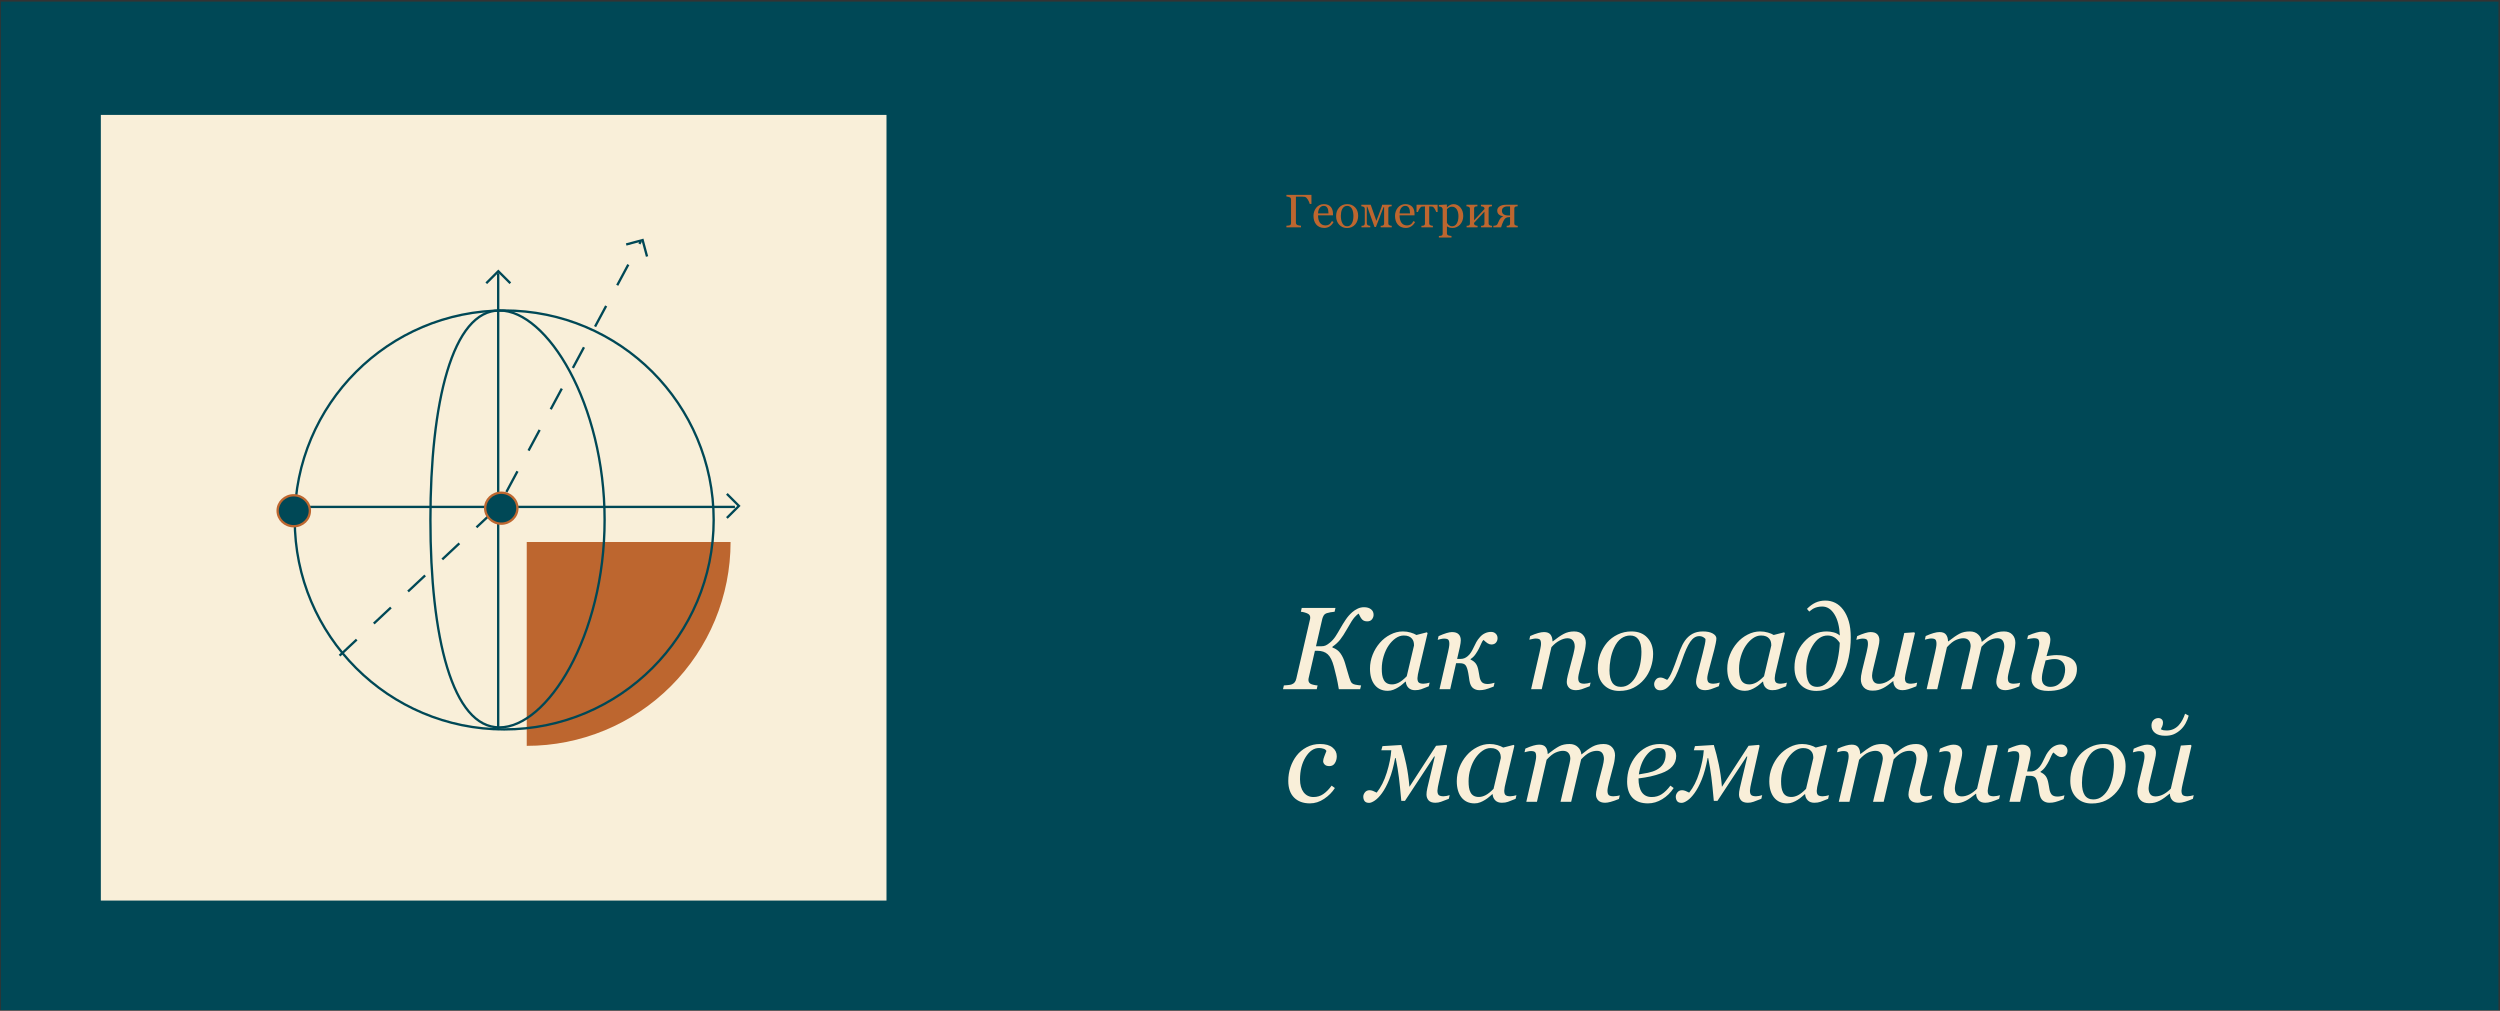 <?xml version="1.0" encoding="UTF-8"?> <svg xmlns="http://www.w3.org/2000/svg" width="1066" height="431" viewBox="0 0 1066 431" fill="none"><rect x="0" y="0" width="1066" height="431" fill="#333333" stroke="none"/> <rect x="0.355" y="0.672" width="1065" height="430" fill="#004856"></rect> <rect x="43" y="49" width="335" height="335" fill="#F9EFD9"></rect> <path d="M311.519 231.115C311.519 242.529 309.271 253.832 304.903 264.377C300.535 274.923 294.133 284.504 286.062 292.575C277.991 300.647 268.409 307.049 257.864 311.417C247.318 315.785 236.016 318.033 224.601 318.033V231.115H311.519Z" fill="#BD662F"></path> <path d="M207.342 120.772L212.474 115.64L217.606 120.772" stroke="#004856"></path> <path d="M267.004 104.244L274.015 102.365L275.894 109.376" stroke="#004856"></path> <path d="M309.94 210.587L315.072 215.72L309.94 220.852" stroke="#004856"></path> <path d="M144.797 279.559L212.543 216.059L273.286 102.804" stroke="#004856" stroke-dasharray="10 10"></path> <path d="M212.427 116.496V216.147M212.427 311.308V216.147M212.427 216.147H124.164H313.362" stroke="#004856"></path> <circle cx="214.993" cy="221.707" r="89.315" stroke="#004856"></circle> <path d="M257.805 221.707C257.805 246.43 251.686 268.587 242.993 284.549C238.646 292.53 233.664 298.946 228.497 303.362C223.327 307.78 218.007 310.166 212.97 310.166C207.954 310.166 203.614 307.8 199.904 303.419C196.185 299.027 193.117 292.629 190.684 284.642C185.818 268.671 183.531 246.488 183.531 221.707C183.531 196.926 185.818 174.528 190.684 158.342C193.118 150.247 196.186 143.742 199.907 139.27C203.619 134.808 207.958 132.392 212.97 132.392C218.003 132.392 223.323 134.829 228.494 139.327C233.662 143.823 238.644 150.346 242.991 158.435C251.686 174.611 257.805 196.983 257.805 221.707Z" stroke="#004856"></path> <path d="M220.621 216.693C220.621 220.321 217.562 223.294 213.747 223.294C209.933 223.294 206.873 220.321 206.873 216.693C206.873 213.065 209.933 210.092 213.747 210.092C217.562 210.092 220.621 213.065 220.621 216.693Z" fill="#004856" stroke="#BD662F"></path> <path d="M132.131 217.786C132.131 221.414 129.071 224.387 125.257 224.387C121.443 224.387 118.383 221.414 118.383 217.786C118.383 214.158 121.443 211.185 125.257 211.185C129.071 211.185 132.131 214.158 132.131 217.786Z" fill="#004856" stroke="#BD662F"></path> <path d="M585.698 262.165C585.698 262.849 585.47 263.484 585.015 264.07C584.575 264.655 583.9 264.948 582.988 264.948C582.109 264.948 581.418 264.712 580.913 264.24C580.409 263.752 579.88 262.881 579.326 261.628C578.936 261.84 578.366 262.352 577.617 263.166C576.885 263.964 575.819 265.624 574.419 268.147C573.296 270.132 572.287 271.687 571.392 272.81C570.496 273.917 569.414 274.901 568.145 275.764V276.106C569.626 276.61 570.781 277.457 571.611 278.645C572.441 279.833 573.092 281.249 573.564 282.893C573.874 283.951 574.183 285.017 574.492 286.091C574.801 287.149 575.086 288.109 575.347 288.972C575.721 290.176 576.095 290.949 576.47 291.291C576.844 291.617 577.3 291.828 577.837 291.926C578.26 292.007 578.691 292.081 579.131 292.146C579.57 292.195 579.985 292.235 580.376 292.268L579.961 293.879H570.879C570.537 291.812 570.203 290.095 569.878 288.728C569.552 287.361 569.178 285.847 568.755 284.187C568.088 281.696 567.217 279.963 566.143 278.987C565.068 277.994 563.595 277.497 561.724 277.497H560.674L558.013 289.118C557.98 289.249 557.956 289.387 557.939 289.533C557.923 289.68 557.915 289.818 557.915 289.948C557.915 290.274 557.988 290.583 558.135 290.876C558.298 291.169 558.534 291.405 558.843 291.584C559.087 291.731 559.526 291.877 560.161 292.024C560.812 292.17 561.366 292.251 561.821 292.268L561.455 293.879H547.075L547.441 292.268C547.848 292.235 548.426 292.186 549.175 292.121C549.924 292.056 550.452 291.959 550.762 291.828C551.331 291.617 551.771 291.307 552.08 290.901C552.389 290.494 552.609 289.989 552.739 289.387L558.574 264.143C558.607 264.013 558.631 263.882 558.647 263.752C558.664 263.606 558.672 263.459 558.672 263.313C558.672 262.955 558.599 262.645 558.452 262.385C558.322 262.125 558.078 261.897 557.72 261.701C557.329 261.49 556.841 261.303 556.255 261.14C555.669 260.977 555.148 260.879 554.692 260.847L555.059 259.236H569.438L569.072 260.847C568.617 260.863 568.047 260.936 567.363 261.067C566.68 261.197 566.159 261.319 565.801 261.433C565.166 261.644 564.71 261.978 564.434 262.434C564.157 262.89 563.953 263.378 563.823 263.899L561.138 275.569H563.408C564.173 275.569 564.808 275.446 565.312 275.202C565.833 274.958 566.436 274.551 567.119 273.982C568.014 273.249 568.804 272.362 569.487 271.32C570.171 270.263 570.863 269.107 571.562 267.854C572.246 266.649 572.987 265.453 573.784 264.265C574.582 263.06 575.518 261.986 576.592 261.042C577.259 260.456 578.016 259.96 578.862 259.553C579.709 259.13 580.636 258.918 581.646 258.918C582.882 258.918 583.867 259.211 584.6 259.797C585.332 260.367 585.698 261.156 585.698 262.165ZM599.443 290.656H599.272C598.914 290.949 598.483 291.324 597.979 291.779C597.49 292.219 596.912 292.642 596.245 293.049C595.61 293.456 594.919 293.806 594.17 294.099C593.421 294.408 592.607 294.563 591.729 294.563C589.368 294.563 587.513 293.716 586.162 292.024C584.827 290.331 584.16 288.02 584.16 285.09C584.16 283.072 584.535 281.111 585.283 279.206C586.032 277.302 587.065 275.593 588.384 274.079C589.637 272.631 591.126 271.467 592.852 270.588C594.577 269.693 596.351 269.245 598.174 269.245C599.329 269.245 600.428 269.4 601.47 269.709C602.528 270.018 603.358 270.368 603.96 270.759L608.428 269.612L608.721 269.978L605.01 285.725C604.88 286.229 604.741 286.848 604.595 287.58C604.465 288.296 604.399 288.825 604.399 289.167C604.399 290.095 604.595 290.722 604.985 291.047C605.376 291.373 606.035 291.535 606.963 291.535C607.272 291.535 607.712 291.487 608.281 291.389C608.851 291.291 609.29 291.185 609.6 291.071L609.233 292.634C607.769 293.22 606.678 293.643 605.962 293.904C605.246 294.164 604.375 294.294 603.35 294.294C602.178 294.294 601.25 293.952 600.566 293.269C599.883 292.585 599.508 291.714 599.443 290.656ZM602.935 275.227C602.935 274.69 602.878 274.177 602.764 273.689C602.65 273.2 602.414 272.745 602.056 272.321C601.73 271.915 601.283 271.589 600.713 271.345C600.143 271.101 599.427 270.979 598.564 270.979C597.376 270.979 596.221 271.369 595.098 272.151C593.975 272.932 592.965 273.982 592.07 275.3C591.224 276.537 590.532 278.034 589.995 279.792C589.458 281.55 589.189 283.332 589.189 285.139C589.189 286.132 589.246 287.011 589.36 287.776C589.474 288.541 589.694 289.24 590.02 289.875C590.329 290.494 590.776 290.974 591.362 291.316C591.948 291.657 592.689 291.828 593.584 291.828C594.495 291.828 595.448 291.576 596.44 291.071C597.45 290.551 598.581 289.647 599.834 288.362L602.935 275.227ZM638.555 272.126C638.555 272.859 638.327 273.493 637.871 274.03C637.415 274.551 636.756 274.812 635.894 274.812C635.389 274.812 634.86 274.641 634.307 274.299C633.77 273.941 633.192 273.461 632.573 272.859C632.28 273.07 631.971 273.558 631.646 274.323C631.336 275.072 631.019 275.764 630.693 276.399C630.319 277.164 629.831 277.986 629.229 278.864C628.643 279.743 627.918 280.459 627.056 281.013V281.233C628.081 281.721 628.838 282.315 629.326 283.015C629.831 283.715 630.197 284.724 630.425 286.042C630.457 286.254 630.522 286.612 630.62 287.116C630.718 287.621 630.799 288.085 630.864 288.508C631.027 289.485 631.353 290.258 631.841 290.827C632.345 291.381 633.184 291.657 634.355 291.657C634.795 291.657 635.324 291.592 635.942 291.462C636.561 291.332 637.008 291.218 637.285 291.12L636.895 292.756C635.234 293.407 634.03 293.822 633.281 294.001C632.549 294.196 631.727 294.294 630.815 294.294C629.774 294.294 628.862 293.993 628.081 293.391C627.316 292.772 626.812 291.714 626.567 290.217C626.486 289.729 626.405 289.175 626.323 288.557C626.242 287.938 626.152 287.401 626.055 286.945C625.745 285.285 625.355 284.179 624.883 283.625C624.427 283.072 623.621 282.795 622.466 282.795C622.466 282.795 622.23 282.795 621.758 282.795C621.302 282.795 621.009 282.795 620.879 282.795L618.364 293.879H613.799L617.437 278.059C617.55 277.538 617.673 276.944 617.803 276.277C617.933 275.593 617.998 275.023 617.998 274.568C617.998 273.656 617.843 273.054 617.534 272.761C617.241 272.452 616.631 272.297 615.703 272.297C615.345 272.297 614.889 272.362 614.336 272.492C613.783 272.623 613.351 272.728 613.042 272.81L613.408 271.247C614.678 270.678 615.793 270.246 616.753 269.953C617.729 269.66 618.511 269.514 619.097 269.514C620.399 269.514 621.351 269.823 621.953 270.442C622.572 271.044 622.881 271.906 622.881 273.029C622.881 273.29 622.848 273.689 622.783 274.226C622.718 274.747 622.612 275.324 622.466 275.959L621.318 280.964H622.783C623.32 280.964 623.841 280.875 624.346 280.695C624.867 280.5 625.371 280.191 625.859 279.768C626.429 279.279 626.901 278.726 627.275 278.108C627.666 277.489 628.049 276.773 628.423 275.959C628.781 275.178 629.147 274.445 629.521 273.762C629.896 273.078 630.425 272.354 631.108 271.589C631.743 270.889 632.451 270.36 633.232 270.002C634.03 269.628 634.876 269.441 635.771 269.441C636.602 269.441 637.269 269.693 637.773 270.197C638.294 270.686 638.555 271.329 638.555 272.126ZM678.228 291.047L677.861 292.61C676.396 293.195 675.257 293.619 674.443 293.879C673.63 294.156 672.808 294.294 671.978 294.294C670.675 294.294 669.699 293.96 669.048 293.293C668.397 292.61 668.071 291.771 668.071 290.779C668.071 290.42 668.104 290.03 668.169 289.607C668.234 289.167 668.34 288.654 668.486 288.069L670.879 278.962C671.058 278.262 671.196 277.627 671.294 277.058C671.408 276.488 671.465 276.032 671.465 275.691C671.465 274.6 671.204 273.737 670.684 273.103C670.163 272.468 669.39 272.151 668.364 272.151C667.371 272.151 666.257 272.476 665.02 273.127C663.783 273.778 662.619 274.722 661.528 275.959L657.402 293.879H652.861L656.499 278.059C656.58 277.668 656.694 277.107 656.841 276.374C657.004 275.626 657.085 275.023 657.085 274.568C657.085 273.656 656.93 273.046 656.621 272.737C656.312 272.427 655.693 272.273 654.766 272.273C654.408 272.273 653.952 272.338 653.398 272.468C652.845 272.582 652.414 272.68 652.104 272.761L652.471 271.198C653.74 270.629 654.863 270.206 655.84 269.929C656.816 269.652 657.655 269.514 658.354 269.514C659.64 269.514 660.56 269.864 661.113 270.564C661.667 271.264 661.96 272.232 661.992 273.469H662.139C663.929 272.037 665.475 270.979 666.777 270.295C668.079 269.595 669.561 269.245 671.221 269.245C672.783 269.245 674.004 269.701 674.883 270.612C675.762 271.508 676.201 272.688 676.201 274.153C676.201 274.445 676.152 274.966 676.055 275.715C675.973 276.464 675.835 277.204 675.64 277.937L673.589 285.774C673.442 286.294 673.296 286.897 673.149 287.58C673.019 288.248 672.954 288.768 672.954 289.143C672.954 290.07 673.158 290.705 673.564 291.047C673.971 291.373 674.639 291.535 675.566 291.535C675.876 291.535 676.315 291.487 676.885 291.389C677.471 291.275 677.918 291.161 678.228 291.047ZM704.888 278.84C704.888 280.761 704.562 282.681 703.911 284.602C703.26 286.522 702.316 288.207 701.079 289.655C699.826 291.153 698.312 292.357 696.538 293.269C694.78 294.164 692.738 294.612 690.41 294.612C687.708 294.612 685.511 293.741 683.818 291.999C682.142 290.258 681.304 287.914 681.304 284.968C681.304 282.803 681.662 280.785 682.378 278.913C683.094 277.042 684.054 275.398 685.259 273.982C686.479 272.566 687.985 271.426 689.775 270.564C691.582 269.685 693.535 269.245 695.635 269.245C698.532 269.245 700.794 270.132 702.422 271.906C704.066 273.664 704.888 275.975 704.888 278.84ZM699.907 277.912C699.907 275.601 699.492 273.868 698.662 272.712C697.848 271.556 696.668 270.979 695.122 270.979C693.771 270.979 692.493 271.394 691.289 272.224C690.101 273.054 689.076 274.405 688.213 276.277C687.546 277.693 687.057 279.271 686.748 281.013C686.439 282.738 686.284 284.333 686.284 285.798C686.284 288.126 686.683 289.891 687.48 291.096C688.294 292.284 689.515 292.878 691.143 292.878C692.591 292.878 693.877 292.422 695 291.511C696.123 290.599 697.035 289.444 697.734 288.044C698.434 286.677 698.971 285.114 699.346 283.357C699.72 281.583 699.907 279.768 699.907 277.912ZM732.915 292.61C731.45 293.195 730.319 293.619 729.521 293.879C728.724 294.156 727.91 294.294 727.08 294.294C725.778 294.294 724.801 293.96 724.15 293.293C723.516 292.61 723.198 291.771 723.198 290.779C723.198 290.42 723.231 290.03 723.296 289.607C723.361 289.167 723.467 288.654 723.613 288.069L726.055 278.547C726.445 276.985 726.738 275.748 726.934 274.836C727.129 273.925 727.227 273.2 727.227 272.663C727.227 272.387 726.95 272.085 726.396 271.76C725.859 271.418 725.249 271.247 724.565 271.247C723.117 271.247 721.839 272.045 720.732 273.64C719.626 275.219 718.446 277.863 717.192 281.574C716.704 283.039 716.134 284.561 715.483 286.14C714.832 287.719 714.149 289.078 713.433 290.217C712.619 291.503 711.772 292.512 710.894 293.244C710.015 293.977 709.022 294.343 707.915 294.343C707.085 294.343 706.45 294.091 706.011 293.586C705.555 293.065 705.327 292.439 705.327 291.706C705.327 291.071 705.563 290.445 706.035 289.826C706.507 289.208 707.166 288.899 708.013 288.899C708.452 288.899 708.908 288.996 709.38 289.192C709.852 289.371 710.356 289.607 710.894 289.9C711.61 289.167 712.367 287.824 713.164 285.871C713.962 283.902 714.539 282.372 714.897 281.281C715.321 279.996 715.833 278.596 716.436 277.082C717.038 275.552 717.713 274.25 718.462 273.176C719.292 271.988 720.326 271.036 721.562 270.32C722.816 269.603 724.338 269.245 726.128 269.245C727.902 269.245 729.302 269.538 730.327 270.124C731.353 270.71 731.865 271.418 731.865 272.248C731.865 272.704 731.768 273.412 731.572 274.372C731.393 275.333 731.19 276.22 730.962 277.033L728.643 285.774C728.496 286.294 728.35 286.897 728.203 287.58C728.057 288.248 727.983 288.768 727.983 289.143C727.983 290.07 728.187 290.705 728.594 291.047C729.017 291.373 729.692 291.535 730.62 291.535C730.929 291.535 731.369 291.487 731.938 291.389C732.524 291.275 732.972 291.161 733.281 291.047L732.915 292.61ZM751.787 290.656H751.616C751.258 290.949 750.827 291.324 750.322 291.779C749.834 292.219 749.256 292.642 748.589 293.049C747.954 293.456 747.262 293.806 746.514 294.099C745.765 294.408 744.951 294.563 744.072 294.563C741.712 294.563 739.857 293.716 738.506 292.024C737.171 290.331 736.504 288.02 736.504 285.09C736.504 283.072 736.878 281.111 737.627 279.206C738.376 277.302 739.409 275.593 740.728 274.079C741.981 272.631 743.47 271.467 745.195 270.588C746.921 269.693 748.695 269.245 750.518 269.245C751.673 269.245 752.772 269.4 753.813 269.709C754.871 270.018 755.701 270.368 756.304 270.759L760.771 269.612L761.064 269.978L757.354 285.725C757.223 286.229 757.085 286.848 756.938 287.58C756.808 288.296 756.743 288.825 756.743 289.167C756.743 290.095 756.938 290.722 757.329 291.047C757.72 291.373 758.379 291.535 759.307 291.535C759.616 291.535 760.055 291.487 760.625 291.389C761.195 291.291 761.634 291.185 761.943 291.071L761.577 292.634C760.112 293.22 759.022 293.643 758.306 293.904C757.59 294.164 756.719 294.294 755.693 294.294C754.521 294.294 753.594 293.952 752.91 293.269C752.227 292.585 751.852 291.714 751.787 290.656ZM755.278 275.227C755.278 274.69 755.221 274.177 755.107 273.689C754.993 273.2 754.757 272.745 754.399 272.321C754.074 271.915 753.626 271.589 753.057 271.345C752.487 271.101 751.771 270.979 750.908 270.979C749.72 270.979 748.564 271.369 747.441 272.151C746.318 272.932 745.309 273.982 744.414 275.3C743.568 276.537 742.876 278.034 742.339 279.792C741.802 281.55 741.533 283.332 741.533 285.139C741.533 286.132 741.59 287.011 741.704 287.776C741.818 288.541 742.038 289.24 742.363 289.875C742.673 290.494 743.12 290.974 743.706 291.316C744.292 291.657 745.033 291.828 745.928 291.828C746.839 291.828 747.791 291.576 748.784 291.071C749.793 290.551 750.924 289.647 752.178 288.362L755.278 275.227ZM781.743 287.092C782.508 285.416 783.127 283.414 783.599 281.086C784.087 278.742 784.38 276.423 784.478 274.128C783.713 272.989 782.907 272.183 782.061 271.711C781.23 271.223 780.303 270.979 779.277 270.979C776.755 270.979 774.606 272.468 772.832 275.446C771.074 278.425 770.195 281.737 770.195 285.383C770.195 287.841 770.553 289.704 771.27 290.974C771.986 292.243 773.198 292.878 774.907 292.878C776.372 292.878 777.682 292.341 778.838 291.267C780.01 290.193 780.978 288.801 781.743 287.092ZM789.165 271.858C789.165 274.673 788.872 277.505 788.286 280.354C787.7 283.186 786.829 285.611 785.674 287.629C784.323 289.989 782.72 291.747 780.864 292.903C779.025 294.042 776.909 294.612 774.517 294.612C771.652 294.612 769.373 293.7 767.681 291.877C766.004 290.038 765.166 287.613 765.166 284.602C765.166 280.451 766.501 276.854 769.17 273.811C771.855 270.767 775.094 269.245 778.887 269.245C779.814 269.245 780.799 269.376 781.841 269.636C782.882 269.896 783.77 270.344 784.502 270.979C784.339 267.138 783.566 264.118 782.183 261.921C780.815 259.724 779.082 258.625 776.982 258.625C776.25 258.625 775.591 258.698 775.005 258.845C774.435 258.975 773.89 259.17 773.369 259.431C773.011 259.61 772.653 259.846 772.295 260.139C771.937 260.432 771.66 260.643 771.465 260.774L770.488 259.626C771.66 258.438 772.873 257.551 774.126 256.965C775.396 256.379 776.795 256.086 778.325 256.086C779.839 256.086 781.239 256.404 782.524 257.038C783.81 257.673 784.958 258.666 785.967 260.017C786.976 261.368 787.757 262.995 788.311 264.9C788.88 266.804 789.165 269.123 789.165 271.858ZM807.329 290.461H807.183C806.434 291.063 805.718 291.617 805.034 292.121C804.351 292.626 803.675 293.049 803.008 293.391C802.227 293.781 801.519 294.058 800.884 294.221C800.249 294.4 799.419 294.489 798.394 294.489C796.831 294.489 795.618 294.042 794.756 293.147C793.893 292.235 793.462 291.047 793.462 289.582C793.462 289.192 793.494 288.728 793.56 288.191C793.625 287.654 793.779 286.856 794.023 285.798L795.928 278.059C796.09 277.343 796.221 276.708 796.318 276.154C796.432 275.601 796.489 275.072 796.489 274.568C796.489 273.656 796.335 273.054 796.025 272.761C795.732 272.452 795.122 272.297 794.194 272.297C793.836 272.297 793.381 272.362 792.827 272.492C792.274 272.623 791.842 272.728 791.533 272.81L791.899 271.247C793.169 270.678 794.284 270.246 795.244 269.953C796.221 269.66 797.002 269.514 797.588 269.514C798.89 269.514 799.842 269.823 800.444 270.442C801.063 271.044 801.372 271.906 801.372 273.029C801.372 273.322 801.34 273.721 801.274 274.226C801.209 274.73 801.112 275.235 800.981 275.739L798.809 284.773C798.646 285.456 798.507 286.099 798.394 286.701C798.296 287.287 798.247 287.735 798.247 288.044C798.247 289.135 798.483 289.997 798.955 290.632C799.427 291.267 800.176 291.584 801.201 291.584C802.243 291.584 803.309 291.316 804.399 290.779C805.506 290.225 806.613 289.395 807.72 288.288L811.992 269.904L816.24 269.612L816.533 269.978L812.896 285.7C812.733 286.368 812.586 287.043 812.456 287.727C812.326 288.394 812.261 288.866 812.261 289.143C812.261 290.07 812.456 290.705 812.847 291.047C813.254 291.373 813.921 291.535 814.849 291.535C815.158 291.535 815.597 291.487 816.167 291.389C816.737 291.291 817.176 291.185 817.485 291.071L817.119 292.634C815.768 293.187 814.637 293.602 813.726 293.879C812.83 294.156 812 294.294 811.235 294.294C809.917 294.294 808.932 293.912 808.281 293.147C807.646 292.382 807.329 291.487 807.329 290.461ZM861.382 291.12L861.016 292.683C859.518 293.285 858.322 293.7 857.427 293.928C856.532 294.172 855.767 294.294 855.132 294.294C853.83 294.294 852.853 293.96 852.202 293.293C851.551 292.61 851.226 291.771 851.226 290.779C851.226 290.42 851.258 290.03 851.323 289.607C851.388 289.167 851.494 288.654 851.641 288.069L854.033 278.962C854.212 278.262 854.351 277.627 854.448 277.058C854.562 276.488 854.619 276.032 854.619 275.691C854.619 274.6 854.383 273.737 853.911 273.103C853.439 272.468 852.69 272.151 851.665 272.151C850.575 272.151 849.5 272.411 848.442 272.932C847.401 273.436 846.221 274.389 844.902 275.788L840.654 293.879H836.113L839.946 277.57C840.028 277.212 840.101 276.838 840.166 276.447C840.247 276.041 840.288 275.739 840.288 275.544C840.288 274.486 840.02 273.656 839.482 273.054C838.962 272.452 838.188 272.151 837.163 272.151C836.235 272.151 835.21 272.387 834.087 272.859C832.964 273.314 831.662 274.348 830.181 275.959L826.055 293.879H821.514L825.151 278.059C825.282 277.489 825.404 276.879 825.518 276.228C825.648 275.577 825.713 275.023 825.713 274.568C825.713 273.624 825.558 273.005 825.249 272.712C824.94 272.403 824.338 272.248 823.442 272.248C823.084 272.248 822.62 272.313 822.051 272.444C821.497 272.574 821.066 272.68 820.757 272.761L821.123 271.198C822.393 270.629 823.516 270.206 824.492 269.929C825.469 269.652 826.307 269.514 827.007 269.514C828.309 269.514 829.229 269.872 829.766 270.588C830.319 271.288 830.612 272.248 830.645 273.469H830.791C832.712 271.955 834.29 270.873 835.527 270.222C836.764 269.571 838.237 269.245 839.946 269.245C841.395 269.245 842.567 269.668 843.462 270.515C844.373 271.345 844.886 272.395 845 273.664H845.098C846.839 272.216 848.385 271.117 849.736 270.368C851.104 269.62 852.69 269.245 854.497 269.245C856.06 269.245 857.256 269.701 858.086 270.612C858.932 271.508 859.355 272.688 859.355 274.153C859.355 274.445 859.307 274.966 859.209 275.715C859.128 276.464 858.989 277.204 858.794 277.937L856.743 285.774C856.597 286.294 856.458 286.897 856.328 287.58C856.198 288.248 856.133 288.768 856.133 289.143C856.133 290.07 856.328 290.705 856.719 291.047C857.109 291.373 857.769 291.535 858.696 291.535C859.006 291.535 859.453 291.495 860.039 291.413C860.625 291.332 861.073 291.234 861.382 291.12ZM880.571 285.505C880.571 284.056 880.173 282.95 879.375 282.185C878.577 281.404 877.495 281.013 876.128 281.013C875.412 281.013 874.663 281.094 873.882 281.257C873.117 281.404 872.572 281.517 872.246 281.599L871.245 285.432C871.099 285.953 870.96 286.604 870.83 287.385C870.716 288.166 870.659 288.801 870.659 289.289C870.659 290.543 871.001 291.454 871.685 292.024C872.384 292.593 873.215 292.878 874.175 292.878C875.428 292.878 876.47 292.618 877.3 292.097C878.146 291.576 878.797 290.949 879.253 290.217C879.692 289.517 880.018 288.744 880.229 287.898C880.457 287.051 880.571 286.254 880.571 285.505ZM885.601 285.285C885.601 288.036 884.486 290.282 882.256 292.024C880.042 293.749 877.072 294.612 873.345 294.612C871.017 294.612 869.243 294.148 868.022 293.22C866.802 292.276 866.191 290.982 866.191 289.338C866.191 288.947 866.216 288.516 866.265 288.044C866.313 287.556 866.468 286.799 866.729 285.774L868.853 277.888C869.015 277.237 869.17 276.578 869.316 275.91C869.463 275.227 869.536 274.69 869.536 274.299C869.536 273.436 869.373 272.859 869.048 272.566C868.722 272.273 868.096 272.126 867.168 272.126C866.81 272.126 866.33 272.183 865.728 272.297C865.142 272.411 864.694 272.509 864.385 272.59L864.751 271.028C866.037 270.458 867.184 270.035 868.193 269.758C869.202 269.481 870 269.343 870.586 269.343C871.921 269.343 872.865 269.66 873.418 270.295C873.988 270.914 874.272 271.76 874.272 272.834C874.272 273.16 874.232 273.567 874.15 274.055C874.085 274.543 873.979 275.048 873.833 275.569L872.637 279.768C873.092 279.703 873.76 279.613 874.639 279.499C875.518 279.385 876.266 279.328 876.885 279.328C879.652 279.328 881.792 279.833 883.306 280.842C884.836 281.851 885.601 283.332 885.601 285.285ZM558.55 342.563C555.701 342.563 553.447 341.733 551.787 340.072C550.143 338.412 549.321 336.052 549.321 332.992C549.321 330.958 549.631 329.013 550.249 327.157C550.884 325.286 551.763 323.626 552.886 322.177C554.009 320.728 555.425 319.548 557.134 318.637C558.859 317.709 560.771 317.245 562.871 317.245C565.199 317.245 566.965 317.742 568.169 318.735C569.39 319.711 570 320.948 570 322.445C570 323.569 569.731 324.553 569.194 325.4C568.674 326.246 567.884 326.669 566.826 326.669C565.947 326.669 565.288 326.449 564.849 326.01C564.409 325.57 564.189 325.082 564.189 324.545C564.189 324.024 564.368 323.316 564.727 322.421C565.085 321.51 565.369 320.777 565.581 320.224C565.402 319.784 565.003 319.467 564.385 319.272C563.766 319.06 563.123 318.954 562.456 318.954C560.243 318.954 558.33 320.248 556.719 322.836C555.124 325.408 554.326 328.565 554.326 332.309C554.326 334.62 554.839 336.459 555.864 337.826C556.906 339.177 558.306 339.853 560.063 339.853C561.642 339.853 563.042 339.43 564.263 338.583C565.5 337.737 566.68 336.541 567.803 334.994L569.194 336.02C568.071 337.794 566.541 339.332 564.604 340.634C562.684 341.92 560.666 342.563 558.55 342.563ZM597.515 341.488C597.14 337.273 596.799 333.936 596.489 331.479C596.196 329.021 595.741 326.27 595.122 323.227H594.878C594.211 326.873 593.381 329.916 592.388 332.358C591.395 334.783 590.353 336.736 589.263 338.217C588.237 339.633 587.228 340.675 586.235 341.342C585.259 342.009 584.445 342.343 583.794 342.343C582.882 342.343 582.24 342.091 581.865 341.586C581.491 341.082 581.304 340.455 581.304 339.706C581.304 339.071 581.54 338.453 582.012 337.851C582.484 337.249 583.143 336.947 583.989 336.947C584.429 336.947 584.909 337.045 585.43 337.24C585.951 337.436 586.479 337.68 587.017 337.973C588.791 335.792 590.223 332.96 591.313 329.477C592.404 325.977 593.047 322.787 593.242 319.906H588.994L589.482 318.149L597.515 317.66C598.328 320.33 599.036 323.105 599.639 325.986C600.241 328.866 600.688 332.04 600.981 335.507L612.334 318.002L616.753 317.612L617.046 317.978L613.506 333.7C613.392 334.189 613.262 334.807 613.115 335.556C612.985 336.305 612.92 336.834 612.92 337.143C612.92 338.07 613.123 338.705 613.53 339.047C613.937 339.373 614.604 339.535 615.532 339.535C615.841 339.535 616.273 339.487 616.826 339.389C617.396 339.275 617.835 339.161 618.145 339.047L617.778 340.61C616.313 341.195 615.199 341.619 614.434 341.879C613.669 342.156 612.871 342.294 612.041 342.294C610.739 342.294 609.779 341.96 609.16 341.293C608.558 340.61 608.257 339.771 608.257 338.779C608.257 338.388 608.281 337.997 608.33 337.607C608.379 337.216 608.477 336.679 608.623 335.995L611.797 322.616L611.553 322.519L599.077 341.488H597.515ZM636.455 338.656H636.284C635.926 338.949 635.495 339.324 634.99 339.779C634.502 340.219 633.924 340.642 633.257 341.049C632.622 341.456 631.93 341.806 631.182 342.099C630.433 342.408 629.619 342.563 628.74 342.563C626.38 342.563 624.525 341.716 623.174 340.024C621.839 338.331 621.172 336.02 621.172 333.09C621.172 331.072 621.546 329.111 622.295 327.206C623.044 325.302 624.077 323.593 625.396 322.079C626.649 320.631 628.138 319.467 629.863 318.588C631.589 317.693 633.363 317.245 635.186 317.245C636.341 317.245 637.44 317.4 638.481 317.709C639.539 318.018 640.369 318.368 640.972 318.759L645.439 317.612L645.732 317.978L642.021 333.725C641.891 334.229 641.753 334.848 641.606 335.58C641.476 336.296 641.411 336.825 641.411 337.167C641.411 338.095 641.606 338.722 641.997 339.047C642.388 339.373 643.047 339.535 643.975 339.535C644.284 339.535 644.723 339.487 645.293 339.389C645.863 339.291 646.302 339.185 646.611 339.071L646.245 340.634C644.78 341.22 643.69 341.643 642.974 341.904C642.257 342.164 641.387 342.294 640.361 342.294C639.189 342.294 638.262 341.952 637.578 341.269C636.895 340.585 636.52 339.714 636.455 338.656ZM639.946 323.227C639.946 322.69 639.889 322.177 639.775 321.689C639.661 321.2 639.425 320.745 639.067 320.321C638.742 319.915 638.294 319.589 637.725 319.345C637.155 319.101 636.439 318.979 635.576 318.979C634.388 318.979 633.232 319.369 632.109 320.151C630.986 320.932 629.977 321.982 629.082 323.3C628.236 324.537 627.544 326.034 627.007 327.792C626.47 329.55 626.201 331.332 626.201 333.139C626.201 334.132 626.258 335.011 626.372 335.776C626.486 336.541 626.706 337.24 627.031 337.875C627.34 338.494 627.788 338.974 628.374 339.316C628.96 339.657 629.701 339.828 630.596 339.828C631.507 339.828 632.459 339.576 633.452 339.071C634.461 338.551 635.592 337.647 636.846 336.362L639.946 323.227ZM690.679 339.12L690.312 340.683C688.815 341.285 687.619 341.7 686.724 341.928C685.828 342.172 685.063 342.294 684.429 342.294C683.127 342.294 682.15 341.96 681.499 341.293C680.848 340.61 680.522 339.771 680.522 338.779C680.522 338.42 680.555 338.03 680.62 337.607C680.685 337.167 680.791 336.654 680.938 336.069L683.33 326.962C683.509 326.262 683.647 325.627 683.745 325.058C683.859 324.488 683.916 324.032 683.916 323.691C683.916 322.6 683.68 321.737 683.208 321.103C682.736 320.468 681.987 320.151 680.962 320.151C679.871 320.151 678.797 320.411 677.739 320.932C676.698 321.436 675.518 322.389 674.199 323.788L669.951 341.879H665.41L669.243 325.57C669.325 325.212 669.398 324.838 669.463 324.447C669.544 324.041 669.585 323.739 669.585 323.544C669.585 322.486 669.316 321.656 668.779 321.054C668.258 320.452 667.485 320.151 666.46 320.151C665.532 320.151 664.507 320.387 663.384 320.859C662.261 321.314 660.959 322.348 659.478 323.959L655.352 341.879H650.811L654.448 326.059C654.578 325.489 654.701 324.879 654.814 324.228C654.945 323.577 655.01 323.023 655.01 322.568C655.01 321.624 654.855 321.005 654.546 320.712C654.237 320.403 653.634 320.248 652.739 320.248C652.381 320.248 651.917 320.313 651.348 320.444C650.794 320.574 650.363 320.68 650.054 320.761L650.42 319.198C651.689 318.629 652.812 318.206 653.789 317.929C654.766 317.652 655.604 317.514 656.304 317.514C657.606 317.514 658.525 317.872 659.062 318.588C659.616 319.288 659.909 320.248 659.941 321.469H660.088C662.008 319.955 663.587 318.873 664.824 318.222C666.061 317.571 667.534 317.245 669.243 317.245C670.692 317.245 671.864 317.668 672.759 318.515C673.67 319.345 674.183 320.395 674.297 321.664H674.395C676.136 320.216 677.682 319.117 679.033 318.368C680.4 317.62 681.987 317.245 683.794 317.245C685.356 317.245 686.553 317.701 687.383 318.612C688.229 319.508 688.652 320.688 688.652 322.153C688.652 322.445 688.604 322.966 688.506 323.715C688.424 324.464 688.286 325.204 688.091 325.937L686.04 333.774C685.894 334.294 685.755 334.897 685.625 335.58C685.495 336.248 685.43 336.768 685.43 337.143C685.43 338.07 685.625 338.705 686.016 339.047C686.406 339.373 687.065 339.535 687.993 339.535C688.302 339.535 688.75 339.495 689.336 339.413C689.922 339.332 690.369 339.234 690.679 339.12ZM714.727 322.323C714.727 324.049 714.181 325.53 713.091 326.767C712.017 328.004 710.446 328.988 708.379 329.721C706.865 330.274 705.335 330.722 703.789 331.064C702.243 331.405 700.534 331.69 698.662 331.918C698.662 334.49 699.134 336.459 700.078 337.826C701.038 339.177 702.438 339.853 704.277 339.853C705.905 339.853 707.337 339.446 708.574 338.632C709.827 337.818 711.056 336.606 712.261 334.994L713.652 336.02C712.35 338.005 710.723 339.592 708.77 340.78C706.816 341.969 704.79 342.563 702.69 342.563C699.81 342.563 697.604 341.757 696.074 340.146C694.561 338.534 693.804 336.248 693.804 333.285C693.804 331.235 694.121 329.281 694.756 327.426C695.407 325.554 696.351 323.845 697.588 322.299C698.792 320.785 700.265 319.565 702.007 318.637C703.765 317.709 705.701 317.245 707.817 317.245C710.161 317.245 711.895 317.725 713.018 318.686C714.157 319.63 714.727 320.842 714.727 322.323ZM710.234 321.713C710.234 321.078 710.145 320.582 709.966 320.224C709.787 319.849 709.559 319.573 709.282 319.394C708.989 319.198 708.68 319.076 708.354 319.028C708.029 318.979 707.695 318.954 707.354 318.954C705.4 318.954 703.594 320.029 701.934 322.177C700.29 324.325 699.248 327.003 698.809 330.209C699.948 330.046 701.234 329.819 702.666 329.526C704.098 329.216 705.286 328.818 706.23 328.329C707.581 327.629 708.582 326.734 709.233 325.644C709.901 324.537 710.234 323.227 710.234 321.713ZM730.767 341.488C730.392 337.273 730.05 333.936 729.741 331.479C729.448 329.021 728.993 326.27 728.374 323.227H728.13C727.463 326.873 726.632 329.916 725.64 332.358C724.647 334.783 723.605 336.736 722.515 338.217C721.489 339.633 720.48 340.675 719.487 341.342C718.511 342.009 717.697 342.343 717.046 342.343C716.134 342.343 715.492 342.091 715.117 341.586C714.743 341.082 714.556 340.455 714.556 339.706C714.556 339.071 714.792 338.453 715.264 337.851C715.736 337.249 716.395 336.947 717.241 336.947C717.681 336.947 718.161 337.045 718.682 337.24C719.202 337.436 719.731 337.68 720.269 337.973C722.043 335.792 723.475 332.96 724.565 329.477C725.656 325.977 726.299 322.787 726.494 319.906H722.246L722.734 318.149L730.767 317.66C731.58 320.33 732.288 323.105 732.891 325.986C733.493 328.866 733.94 332.04 734.233 335.507L745.586 318.002L750.005 317.612L750.298 317.978L746.758 333.7C746.644 334.189 746.514 334.807 746.367 335.556C746.237 336.305 746.172 336.834 746.172 337.143C746.172 338.07 746.375 338.705 746.782 339.047C747.189 339.373 747.856 339.535 748.784 339.535C749.093 339.535 749.525 339.487 750.078 339.389C750.648 339.275 751.087 339.161 751.396 339.047L751.03 340.61C749.565 341.195 748.451 341.619 747.686 341.879C746.921 342.156 746.123 342.294 745.293 342.294C743.991 342.294 743.031 341.96 742.412 341.293C741.81 340.61 741.509 339.771 741.509 338.779C741.509 338.388 741.533 337.997 741.582 337.607C741.631 337.216 741.729 336.679 741.875 335.995L745.049 322.616L744.805 322.519L732.329 341.488H730.767ZM769.707 338.656H769.536C769.178 338.949 768.747 339.324 768.242 339.779C767.754 340.219 767.176 340.642 766.509 341.049C765.874 341.456 765.182 341.806 764.434 342.099C763.685 342.408 762.871 342.563 761.992 342.563C759.632 342.563 757.777 341.716 756.426 340.024C755.091 338.331 754.424 336.02 754.424 333.09C754.424 331.072 754.798 329.111 755.547 327.206C756.296 325.302 757.329 323.593 758.647 322.079C759.901 320.631 761.39 319.467 763.115 318.588C764.84 317.693 766.615 317.245 768.438 317.245C769.593 317.245 770.692 317.4 771.733 317.709C772.791 318.018 773.621 318.368 774.224 318.759L778.691 317.612L778.984 317.978L775.273 333.725C775.143 334.229 775.005 334.848 774.858 335.58C774.728 336.296 774.663 336.825 774.663 337.167C774.663 338.095 774.858 338.722 775.249 339.047C775.64 339.373 776.299 339.535 777.227 339.535C777.536 339.535 777.975 339.487 778.545 339.389C779.115 339.291 779.554 339.185 779.863 339.071L779.497 340.634C778.032 341.22 776.942 341.643 776.226 341.904C775.509 342.164 774.639 342.294 773.613 342.294C772.441 342.294 771.514 341.952 770.83 341.269C770.146 340.585 769.772 339.714 769.707 338.656ZM773.198 323.227C773.198 322.69 773.141 322.177 773.027 321.689C772.913 321.2 772.677 320.745 772.319 320.321C771.994 319.915 771.546 319.589 770.977 319.345C770.407 319.101 769.691 318.979 768.828 318.979C767.64 318.979 766.484 319.369 765.361 320.151C764.238 320.932 763.229 321.982 762.334 323.3C761.488 324.537 760.796 326.034 760.259 327.792C759.722 329.55 759.453 331.332 759.453 333.139C759.453 334.132 759.51 335.011 759.624 335.776C759.738 336.541 759.958 337.24 760.283 337.875C760.592 338.494 761.04 338.974 761.626 339.316C762.212 339.657 762.952 339.828 763.848 339.828C764.759 339.828 765.711 339.576 766.704 339.071C767.713 338.551 768.844 337.647 770.098 336.362L773.198 323.227ZM823.931 339.12L823.564 340.683C822.067 341.285 820.871 341.7 819.976 341.928C819.08 342.172 818.315 342.294 817.681 342.294C816.379 342.294 815.402 341.96 814.751 341.293C814.1 340.61 813.774 339.771 813.774 338.779C813.774 338.42 813.807 338.03 813.872 337.607C813.937 337.167 814.043 336.654 814.189 336.069L816.582 326.962C816.761 326.262 816.899 325.627 816.997 325.058C817.111 324.488 817.168 324.032 817.168 323.691C817.168 322.6 816.932 321.737 816.46 321.103C815.988 320.468 815.239 320.151 814.214 320.151C813.123 320.151 812.049 320.411 810.991 320.932C809.95 321.436 808.77 322.389 807.451 323.788L803.203 341.879H798.662L802.495 325.57C802.576 325.212 802.65 324.838 802.715 324.447C802.796 324.041 802.837 323.739 802.837 323.544C802.837 322.486 802.568 321.656 802.031 321.054C801.51 320.452 800.737 320.151 799.712 320.151C798.784 320.151 797.759 320.387 796.636 320.859C795.513 321.314 794.211 322.348 792.729 323.959L788.604 341.879H784.062L787.7 326.059C787.83 325.489 787.952 324.879 788.066 324.228C788.197 323.577 788.262 323.023 788.262 322.568C788.262 321.624 788.107 321.005 787.798 320.712C787.489 320.403 786.886 320.248 785.991 320.248C785.633 320.248 785.169 320.313 784.6 320.444C784.046 320.574 783.615 320.68 783.306 320.761L783.672 319.198C784.941 318.629 786.064 318.206 787.041 317.929C788.018 317.652 788.856 317.514 789.556 317.514C790.858 317.514 791.777 317.872 792.314 318.588C792.868 319.288 793.161 320.248 793.193 321.469H793.34C795.26 319.955 796.839 318.873 798.076 318.222C799.313 317.571 800.786 317.245 802.495 317.245C803.944 317.245 805.116 317.668 806.011 318.515C806.922 319.345 807.435 320.395 807.549 321.664H807.646C809.388 320.216 810.934 319.117 812.285 318.368C813.652 317.62 815.239 317.245 817.046 317.245C818.608 317.245 819.805 317.701 820.635 318.612C821.481 319.508 821.904 320.688 821.904 322.153C821.904 322.445 821.855 322.966 821.758 323.715C821.676 324.464 821.538 325.204 821.343 325.937L819.292 333.774C819.146 334.294 819.007 334.897 818.877 335.58C818.747 336.248 818.682 336.768 818.682 337.143C818.682 338.07 818.877 338.705 819.268 339.047C819.658 339.373 820.317 339.535 821.245 339.535C821.554 339.535 822.002 339.495 822.588 339.413C823.174 339.332 823.621 339.234 823.931 339.12ZM842.632 338.461H842.485C841.737 339.063 841.021 339.617 840.337 340.121C839.653 340.626 838.978 341.049 838.311 341.391C837.529 341.781 836.821 342.058 836.187 342.221C835.552 342.4 834.722 342.489 833.696 342.489C832.134 342.489 830.921 342.042 830.059 341.147C829.196 340.235 828.765 339.047 828.765 337.582C828.765 337.192 828.797 336.728 828.862 336.191C828.927 335.654 829.082 334.856 829.326 333.798L831.23 326.059C831.393 325.343 831.523 324.708 831.621 324.154C831.735 323.601 831.792 323.072 831.792 322.568C831.792 321.656 831.637 321.054 831.328 320.761C831.035 320.452 830.425 320.297 829.497 320.297C829.139 320.297 828.683 320.362 828.13 320.492C827.576 320.623 827.145 320.728 826.836 320.81L827.202 319.247C828.472 318.678 829.587 318.246 830.547 317.953C831.523 317.66 832.305 317.514 832.891 317.514C834.193 317.514 835.145 317.823 835.747 318.442C836.366 319.044 836.675 319.906 836.675 321.029C836.675 321.322 836.642 321.721 836.577 322.226C836.512 322.73 836.414 323.235 836.284 323.739L834.111 332.773C833.949 333.456 833.81 334.099 833.696 334.701C833.599 335.287 833.55 335.735 833.55 336.044C833.55 337.135 833.786 337.997 834.258 338.632C834.73 339.267 835.479 339.584 836.504 339.584C837.546 339.584 838.612 339.316 839.702 338.779C840.809 338.225 841.916 337.395 843.022 336.288L847.295 317.904L851.543 317.612L851.836 317.978L848.198 333.7C848.035 334.368 847.889 335.043 847.759 335.727C847.629 336.394 847.563 336.866 847.563 337.143C847.563 338.07 847.759 338.705 848.149 339.047C848.556 339.373 849.224 339.535 850.151 339.535C850.461 339.535 850.9 339.487 851.47 339.389C852.039 339.291 852.479 339.185 852.788 339.071L852.422 340.634C851.071 341.187 849.94 341.602 849.028 341.879C848.133 342.156 847.303 342.294 846.538 342.294C845.22 342.294 844.235 341.912 843.584 341.147C842.949 340.382 842.632 339.487 842.632 338.461ZM881.572 320.126C881.572 320.859 881.344 321.493 880.889 322.03C880.433 322.551 879.774 322.812 878.911 322.812C878.407 322.812 877.878 322.641 877.324 322.299C876.787 321.941 876.209 321.461 875.591 320.859C875.298 321.07 874.989 321.558 874.663 322.323C874.354 323.072 874.036 323.764 873.711 324.399C873.337 325.164 872.848 325.986 872.246 326.864C871.66 327.743 870.936 328.459 870.073 329.013V329.233C871.099 329.721 871.855 330.315 872.344 331.015C872.848 331.715 873.215 332.724 873.442 334.042C873.475 334.254 873.54 334.612 873.638 335.116C873.735 335.621 873.817 336.085 873.882 336.508C874.045 337.485 874.37 338.258 874.858 338.827C875.363 339.381 876.201 339.657 877.373 339.657C877.812 339.657 878.341 339.592 878.96 339.462C879.578 339.332 880.026 339.218 880.303 339.12L879.912 340.756C878.252 341.407 877.048 341.822 876.299 342.001C875.566 342.196 874.744 342.294 873.833 342.294C872.791 342.294 871.88 341.993 871.099 341.391C870.334 340.772 869.829 339.714 869.585 338.217C869.504 337.729 869.422 337.175 869.341 336.557C869.259 335.938 869.17 335.401 869.072 334.945C868.763 333.285 868.372 332.179 867.9 331.625C867.445 331.072 866.639 330.795 865.483 330.795C865.483 330.795 865.247 330.795 864.775 330.795C864.32 330.795 864.027 330.795 863.896 330.795L861.382 341.879H856.816L860.454 326.059C860.568 325.538 860.69 324.944 860.82 324.277C860.951 323.593 861.016 323.023 861.016 322.568C861.016 321.656 860.861 321.054 860.552 320.761C860.259 320.452 859.648 320.297 858.721 320.297C858.363 320.297 857.907 320.362 857.354 320.492C856.8 320.623 856.369 320.728 856.06 320.81L856.426 319.247C857.695 318.678 858.81 318.246 859.771 317.953C860.747 317.66 861.528 317.514 862.114 317.514C863.416 317.514 864.368 317.823 864.971 318.442C865.589 319.044 865.898 319.906 865.898 321.029C865.898 321.29 865.866 321.689 865.801 322.226C865.736 322.747 865.63 323.324 865.483 323.959L864.336 328.964H865.801C866.338 328.964 866.859 328.875 867.363 328.695C867.884 328.5 868.389 328.191 868.877 327.768C869.447 327.279 869.919 326.726 870.293 326.108C870.684 325.489 871.066 324.773 871.44 323.959C871.799 323.178 872.165 322.445 872.539 321.762C872.913 321.078 873.442 320.354 874.126 319.589C874.761 318.889 875.469 318.36 876.25 318.002C877.048 317.628 877.894 317.441 878.789 317.441C879.619 317.441 880.286 317.693 880.791 318.197C881.312 318.686 881.572 319.329 881.572 320.126ZM906.353 326.84C906.353 328.761 906.027 330.681 905.376 332.602C904.725 334.522 903.781 336.207 902.544 337.655C901.291 339.153 899.777 340.357 898.003 341.269C896.245 342.164 894.202 342.612 891.875 342.612C889.173 342.612 886.976 341.741 885.283 339.999C883.607 338.258 882.769 335.914 882.769 332.968C882.769 330.803 883.127 328.785 883.843 326.913C884.559 325.042 885.519 323.398 886.724 321.982C887.944 320.566 889.45 319.426 891.24 318.564C893.047 317.685 895 317.245 897.1 317.245C899.997 317.245 902.259 318.132 903.887 319.906C905.531 321.664 906.353 323.975 906.353 326.84ZM901.372 325.912C901.372 323.601 900.957 321.868 900.127 320.712C899.313 319.556 898.133 318.979 896.587 318.979C895.236 318.979 893.958 319.394 892.754 320.224C891.566 321.054 890.54 322.405 889.678 324.277C889.01 325.693 888.522 327.271 888.213 329.013C887.904 330.738 887.749 332.333 887.749 333.798C887.749 336.126 888.148 337.891 888.945 339.096C889.759 340.284 890.98 340.878 892.607 340.878C894.056 340.878 895.342 340.422 896.465 339.511C897.588 338.599 898.499 337.444 899.199 336.044C899.899 334.677 900.436 333.114 900.811 331.357C901.185 329.583 901.372 327.768 901.372 325.912ZM925.249 338.461H925.103C924.354 339.063 923.638 339.617 922.954 340.121C922.271 340.626 921.595 341.049 920.928 341.391C920.146 341.781 919.438 342.058 918.804 342.221C918.169 342.4 917.339 342.489 916.313 342.489C914.751 342.489 913.538 342.042 912.676 341.147C911.813 340.235 911.382 339.047 911.382 337.582C911.382 337.192 911.414 336.728 911.479 336.191C911.545 335.654 911.699 334.856 911.943 333.798L913.848 326.059C914.01 325.343 914.141 324.708 914.238 324.154C914.352 323.601 914.409 323.072 914.409 322.568C914.409 321.656 914.255 321.054 913.945 320.761C913.652 320.452 913.042 320.297 912.114 320.297C911.756 320.297 911.3 320.362 910.747 320.492C910.194 320.623 909.762 320.728 909.453 320.81L909.819 319.247C911.089 318.678 912.204 318.246 913.164 317.953C914.141 317.66 914.922 317.514 915.508 317.514C916.81 317.514 917.762 317.823 918.364 318.442C918.983 319.044 919.292 319.906 919.292 321.029C919.292 321.322 919.259 321.721 919.194 322.226C919.129 322.73 919.032 323.235 918.901 323.739L916.729 332.773C916.566 333.456 916.427 334.099 916.313 334.701C916.216 335.287 916.167 335.735 916.167 336.044C916.167 337.135 916.403 337.997 916.875 338.632C917.347 339.267 918.096 339.584 919.121 339.584C920.163 339.584 921.229 339.316 922.319 338.779C923.426 338.225 924.533 337.395 925.64 336.288L929.912 317.904L934.16 317.612L934.453 317.978L930.815 333.7C930.653 334.368 930.506 335.043 930.376 335.727C930.246 336.394 930.181 336.866 930.181 337.143C930.181 338.07 930.376 338.705 930.767 339.047C931.174 339.373 931.841 339.535 932.769 339.535C933.078 339.535 933.517 339.487 934.087 339.389C934.657 339.291 935.096 339.185 935.405 339.071L935.039 340.634C933.688 341.187 932.557 341.602 931.646 341.879C930.75 342.156 929.92 342.294 929.155 342.294C927.837 342.294 926.852 341.912 926.201 341.147C925.566 340.382 925.249 339.487 925.249 338.461ZM929.033 309.213C929.652 308.529 930.173 307.781 930.596 306.967C931.035 306.137 931.41 305.258 931.719 304.33L933.257 305.16C932.964 306.283 932.524 307.374 931.938 308.432C931.369 309.473 930.661 310.385 929.814 311.166C928.919 311.98 927.959 312.615 926.934 313.07C925.908 313.51 924.671 313.73 923.223 313.73C921.335 313.73 919.886 313.323 918.877 312.509C917.884 311.695 917.388 310.654 917.388 309.384C917.388 308.375 917.673 307.594 918.242 307.04C918.828 306.471 919.52 306.186 920.317 306.186C920.887 306.186 921.359 306.357 921.733 306.698C922.108 307.024 922.295 307.504 922.295 308.139C922.295 308.692 922.189 309.213 921.978 309.701C921.766 310.19 921.571 310.605 921.392 310.946C921.766 311.158 922.148 311.305 922.539 311.386C922.946 311.451 923.377 311.484 923.833 311.484C924.907 311.484 925.876 311.288 926.738 310.898C927.617 310.491 928.382 309.929 929.033 309.213Z" fill="#F9EFD9"></path> <path d="M559.199 86.959H558.467C558.402 86.705 558.314 86.434 558.203 86.148C558.092 85.862 557.926 85.536 557.705 85.171C557.497 84.833 557.282 84.553 557.061 84.332C556.846 84.11 556.595 83.98 556.309 83.941C556.087 83.908 555.814 83.886 555.488 83.873C555.169 83.86 554.863 83.853 554.57 83.853H552.578V94.966C552.578 95.188 552.63 95.383 552.734 95.552C552.839 95.715 552.995 95.849 553.203 95.953C553.333 96.011 553.568 96.073 553.906 96.138C554.251 96.203 554.531 96.239 554.746 96.246V96.939H548.525V96.246C548.721 96.233 548.981 96.213 549.307 96.187C549.632 96.154 549.844 96.115 549.941 96.07C550.137 95.985 550.277 95.862 550.361 95.699C550.452 95.529 550.498 95.328 550.498 95.093V85.093C550.498 84.879 550.462 84.69 550.391 84.527C550.319 84.358 550.169 84.221 549.941 84.117C549.766 84.032 549.528 83.957 549.229 83.892C548.936 83.827 548.701 83.788 548.525 83.775V83.082H559.199V86.959ZM568.623 94.673C568.219 95.442 567.679 96.054 567.002 96.509C566.325 96.965 565.547 97.193 564.668 97.193C563.893 97.193 563.213 97.056 562.627 96.783C562.048 96.509 561.569 96.138 561.191 95.669C560.814 95.201 560.531 94.654 560.342 94.029C560.16 93.404 560.068 92.743 560.068 92.046C560.068 91.421 560.166 90.809 560.361 90.21C560.563 89.605 560.856 89.061 561.24 88.58C561.611 88.117 562.07 87.746 562.617 87.466C563.171 87.18 563.789 87.037 564.473 87.037C565.176 87.037 565.778 87.147 566.279 87.369C566.781 87.59 567.188 87.893 567.5 88.277C567.799 88.641 568.021 89.071 568.164 89.566C568.314 90.061 568.389 90.598 568.389 91.177V91.822H562.012C562.012 92.453 562.07 93.026 562.188 93.541C562.311 94.055 562.503 94.507 562.764 94.898C563.018 95.276 563.35 95.575 563.76 95.796C564.17 96.011 564.658 96.119 565.225 96.119C565.804 96.119 566.302 95.985 566.719 95.718C567.142 95.445 567.549 94.957 567.939 94.254L568.623 94.673ZM566.465 91.001C566.465 90.637 566.432 90.246 566.367 89.83C566.309 89.413 566.211 89.065 566.074 88.785C565.924 88.485 565.719 88.241 565.459 88.052C565.199 87.864 564.863 87.769 564.453 87.769C563.77 87.769 563.2 88.056 562.744 88.629C562.295 89.195 562.051 89.986 562.012 91.001H566.465ZM579.121 92.027C579.121 92.704 579.014 93.371 578.799 94.029C578.584 94.68 578.278 95.233 577.881 95.689C577.432 96.21 576.911 96.597 576.318 96.851C575.726 97.105 575.062 97.232 574.326 97.232C573.714 97.232 573.132 97.118 572.578 96.89C572.025 96.656 571.533 96.317 571.104 95.875C570.68 95.438 570.342 94.908 570.088 94.283C569.84 93.651 569.717 92.945 569.717 92.164C569.717 90.66 570.153 89.429 571.025 88.472C571.904 87.515 573.053 87.037 574.473 87.037C575.82 87.037 576.93 87.492 577.803 88.404C578.682 89.309 579.121 90.516 579.121 92.027ZM577.1 92.046C577.1 91.558 577.051 91.044 576.953 90.504C576.855 89.957 576.709 89.494 576.514 89.117C576.305 88.713 576.032 88.391 575.693 88.15C575.355 87.903 574.941 87.779 574.453 87.779C573.952 87.779 573.522 87.903 573.164 88.15C572.812 88.397 572.526 88.736 572.305 89.166C572.096 89.563 571.95 90.015 571.865 90.523C571.781 91.031 571.738 91.522 571.738 91.998C571.738 92.623 571.787 93.202 571.885 93.736C571.989 94.263 572.152 94.735 572.373 95.152C572.594 95.569 572.871 95.897 573.203 96.138C573.542 96.373 573.958 96.49 574.453 96.49C575.267 96.49 575.911 96.096 576.387 95.308C576.862 94.52 577.1 93.433 577.1 92.046ZM593.438 96.939H588.721V96.294C588.87 96.281 589.023 96.269 589.18 96.255C589.342 96.242 589.482 96.216 589.6 96.177C589.788 96.119 589.932 96.014 590.029 95.865C590.133 95.709 590.186 95.52 590.186 95.298V88.326H589.951L586.689 96.783H586.084L583.018 88.16H582.803V94.908C582.803 95.24 582.848 95.5 582.939 95.689C583.037 95.878 583.174 96.008 583.35 96.08C583.486 96.145 583.633 96.194 583.789 96.226C583.952 96.259 584.118 96.281 584.287 96.294V96.939H580.537V96.294C580.687 96.281 580.84 96.269 580.996 96.255C581.159 96.242 581.299 96.216 581.416 96.177C581.611 96.112 581.748 95.985 581.826 95.796C581.911 95.601 581.953 95.338 581.953 95.005V89.146C581.953 88.892 581.908 88.687 581.816 88.531C581.725 88.368 581.589 88.248 581.406 88.169C581.237 88.091 581.071 88.039 580.908 88.013C580.752 87.987 580.605 87.968 580.469 87.955V87.31H584.473L586.885 94.205L589.014 88.492C589.079 88.303 589.15 88.078 589.229 87.818C589.307 87.558 589.349 87.388 589.355 87.31H593.398V87.955C593.21 87.968 593.044 87.984 592.9 88.004C592.764 88.023 592.637 88.046 592.52 88.072C592.337 88.124 592.201 88.228 592.109 88.384C592.025 88.534 591.982 88.723 591.982 88.951V95.201C591.982 95.429 592.021 95.614 592.1 95.757C592.178 95.894 592.311 96.001 592.5 96.08C592.637 96.145 592.783 96.194 592.939 96.226C593.102 96.259 593.268 96.281 593.438 96.294V96.939ZM603.389 94.673C602.985 95.442 602.445 96.054 601.768 96.509C601.09 96.965 600.312 97.193 599.434 97.193C598.659 97.193 597.979 97.056 597.393 96.783C596.813 96.509 596.335 96.138 595.957 95.669C595.579 95.201 595.296 94.654 595.107 94.029C594.925 93.404 594.834 92.743 594.834 92.046C594.834 91.421 594.932 90.809 595.127 90.21C595.329 89.605 595.622 89.061 596.006 88.58C596.377 88.117 596.836 87.746 597.383 87.466C597.936 87.18 598.555 87.037 599.238 87.037C599.941 87.037 600.544 87.147 601.045 87.369C601.546 87.59 601.953 87.893 602.266 88.277C602.565 88.641 602.786 89.071 602.93 89.566C603.079 90.061 603.154 90.598 603.154 91.177V91.822H596.777C596.777 92.453 596.836 93.026 596.953 93.541C597.077 94.055 597.269 94.507 597.529 94.898C597.783 95.276 598.115 95.575 598.525 95.796C598.936 96.011 599.424 96.119 599.99 96.119C600.57 96.119 601.068 95.985 601.484 95.718C601.908 95.445 602.314 94.957 602.705 94.254L603.389 94.673ZM601.23 91.001C601.23 90.637 601.198 90.246 601.133 89.83C601.074 89.413 600.977 89.065 600.84 88.785C600.69 88.485 600.485 88.241 600.225 88.052C599.964 87.864 599.629 87.769 599.219 87.769C598.535 87.769 597.965 88.056 597.51 88.629C597.061 89.195 596.816 89.986 596.777 91.001H601.23ZM612.998 90.396H612.402C612.344 90.214 612.256 89.999 612.139 89.751C612.028 89.504 611.904 89.27 611.768 89.048C611.624 88.808 611.462 88.596 611.279 88.414C611.104 88.225 610.918 88.117 610.723 88.091C610.521 88.072 610.296 88.059 610.049 88.052C609.801 88.039 609.59 88.033 609.414 88.033V95.201C609.414 95.422 609.46 95.604 609.551 95.748C609.642 95.891 609.779 96.001 609.961 96.08C610.104 96.145 610.267 96.194 610.449 96.226C610.632 96.259 610.811 96.281 610.986 96.294V96.939H606.084V96.294C606.234 96.281 606.403 96.269 606.592 96.255C606.787 96.242 606.943 96.216 607.061 96.177C607.243 96.119 607.376 96.018 607.461 95.875C607.552 95.725 607.598 95.533 607.598 95.298V88.033C607.389 88.039 607.155 88.049 606.895 88.062C606.634 88.069 606.429 88.078 606.279 88.091C606.11 88.104 605.928 88.212 605.732 88.414C605.544 88.615 605.378 88.827 605.234 89.048C605.098 89.27 604.971 89.517 604.854 89.791C604.736 90.058 604.655 90.259 604.609 90.396H604.014V87.31H612.998V90.396ZM622.715 88.453C623.099 88.908 623.395 89.439 623.604 90.044C623.818 90.644 623.926 91.33 623.926 92.105C623.926 92.867 623.799 93.563 623.545 94.195C623.291 94.82 622.956 95.354 622.539 95.796C622.103 96.246 621.618 96.591 621.084 96.832C620.55 97.073 619.984 97.193 619.385 97.193C618.805 97.193 618.33 97.128 617.959 96.998C617.588 96.867 617.285 96.714 617.051 96.539H616.973V99.429C616.973 99.664 617.018 99.859 617.109 100.015C617.201 100.171 617.34 100.285 617.529 100.357C617.686 100.416 617.907 100.471 618.193 100.523C618.486 100.582 618.727 100.614 618.916 100.621V101.275H613.535V100.621C613.737 100.608 613.932 100.591 614.121 100.572C614.31 100.552 614.479 100.52 614.629 100.474C614.824 100.409 614.961 100.295 615.039 100.132C615.117 99.97 615.156 99.778 615.156 99.556V89.312C615.156 89.117 615.107 88.928 615.01 88.746C614.912 88.563 614.785 88.417 614.629 88.306C614.512 88.228 614.349 88.169 614.141 88.13C613.932 88.085 613.73 88.056 613.535 88.043V87.408L616.816 87.193L616.953 87.31V88.394L617.031 88.414C617.37 88.023 617.79 87.698 618.291 87.437C618.792 87.177 619.29 87.046 619.785 87.046C620.384 87.046 620.931 87.173 621.426 87.427C621.927 87.681 622.357 88.023 622.715 88.453ZM621.123 95.376C621.383 94.973 621.576 94.504 621.699 93.97C621.823 93.436 621.885 92.841 621.885 92.183C621.885 91.701 621.833 91.21 621.729 90.709C621.624 90.207 621.462 89.771 621.24 89.4C621.019 89.022 620.729 88.716 620.371 88.482C620.013 88.248 619.583 88.13 619.082 88.13C618.6 88.13 618.19 88.238 617.852 88.453C617.513 88.661 617.22 88.912 616.973 89.205V94.898C617.031 95.074 617.126 95.256 617.256 95.445C617.393 95.634 617.542 95.796 617.705 95.933C617.907 96.096 618.125 96.229 618.359 96.334C618.594 96.431 618.88 96.48 619.219 96.48C619.583 96.48 619.935 96.386 620.273 96.197C620.612 96.001 620.895 95.728 621.123 95.376ZM636.201 96.939H631.523V96.294C631.673 96.281 631.826 96.269 631.982 96.255C632.145 96.242 632.285 96.216 632.402 96.177C632.585 96.119 632.725 96.018 632.822 95.875C632.92 95.725 632.969 95.533 632.969 95.298V90.24L628.535 95.035V95.201C628.535 95.422 628.581 95.604 628.672 95.748C628.763 95.891 628.9 96.001 629.082 96.08C629.225 96.145 629.375 96.194 629.531 96.226C629.694 96.259 629.863 96.281 630.039 96.294V96.939H625.361V96.294C625.511 96.281 625.664 96.269 625.82 96.255C625.983 96.242 626.123 96.216 626.24 96.177C626.423 96.119 626.556 96.018 626.641 95.875C626.732 95.725 626.777 95.533 626.777 95.298V89.048C626.777 88.834 626.732 88.654 626.641 88.511C626.549 88.362 626.413 88.248 626.23 88.169C626.061 88.091 625.895 88.039 625.732 88.013C625.576 87.987 625.43 87.968 625.293 87.955V87.31H629.971V87.955C629.782 87.968 629.616 87.984 629.473 88.004C629.336 88.023 629.209 88.046 629.092 88.072C628.91 88.124 628.773 88.228 628.682 88.384C628.597 88.534 628.555 88.723 628.555 88.951V93.931L632.988 89.126C632.988 88.84 632.943 88.629 632.852 88.492C632.76 88.355 632.624 88.248 632.441 88.169C632.272 88.091 632.103 88.039 631.934 88.013C631.771 87.987 631.621 87.968 631.484 87.955V87.31H636.162V87.955C635.973 87.968 635.807 87.984 635.664 88.004C635.527 88.023 635.4 88.046 635.283 88.072C635.101 88.124 634.964 88.228 634.873 88.384C634.788 88.534 634.746 88.723 634.746 88.951V95.201C634.746 95.429 634.785 95.614 634.863 95.757C634.941 95.894 635.075 96.001 635.264 96.08C635.4 96.145 635.547 96.194 635.703 96.226C635.866 96.259 636.032 96.281 636.201 96.294V96.939ZM643.887 91.88V88.004H642.793C642.109 88.004 641.543 88.163 641.094 88.482C640.645 88.801 640.42 89.273 640.42 89.898C640.42 90.543 640.658 91.034 641.133 91.373C641.608 91.711 642.285 91.88 643.164 91.88H643.887ZM640.938 92.291V92.232C640.059 92.056 639.417 91.766 639.014 91.363C638.617 90.953 638.418 90.435 638.418 89.81C638.418 89.042 638.763 88.433 639.453 87.984C640.15 87.535 641.029 87.31 642.09 87.31H647.119V87.955C646.93 87.968 646.764 87.984 646.621 88.004C646.484 88.023 646.357 88.046 646.24 88.072C646.058 88.124 645.921 88.228 645.83 88.384C645.745 88.534 645.703 88.723 645.703 88.951V95.201C645.703 95.429 645.742 95.614 645.82 95.757C645.898 95.894 646.032 96.001 646.221 96.08C646.357 96.145 646.504 96.194 646.66 96.226C646.823 96.259 646.989 96.281 647.158 96.294V96.939H642.441V96.294C642.591 96.281 642.744 96.269 642.9 96.255C643.063 96.242 643.203 96.216 643.32 96.177C643.503 96.119 643.643 96.018 643.74 95.875C643.838 95.725 643.887 95.533 643.887 95.298V92.593H643.477C642.871 92.593 642.396 92.71 642.051 92.945C641.712 93.173 641.387 93.606 641.074 94.244C640.846 94.719 640.658 95.158 640.508 95.562C640.365 95.966 640.215 96.425 640.059 96.939H636.768V96.294C636.917 96.275 637.057 96.255 637.188 96.236C637.324 96.216 637.471 96.194 637.627 96.168C637.829 96.129 638.011 96.05 638.174 95.933C638.343 95.816 638.49 95.624 638.613 95.357C638.678 95.207 638.766 95.009 638.877 94.761C638.994 94.507 639.131 94.224 639.287 93.912C639.495 93.501 639.727 93.166 639.98 92.906C640.241 92.645 640.56 92.44 640.938 92.291Z" fill="#BD662F"></path> </svg> 